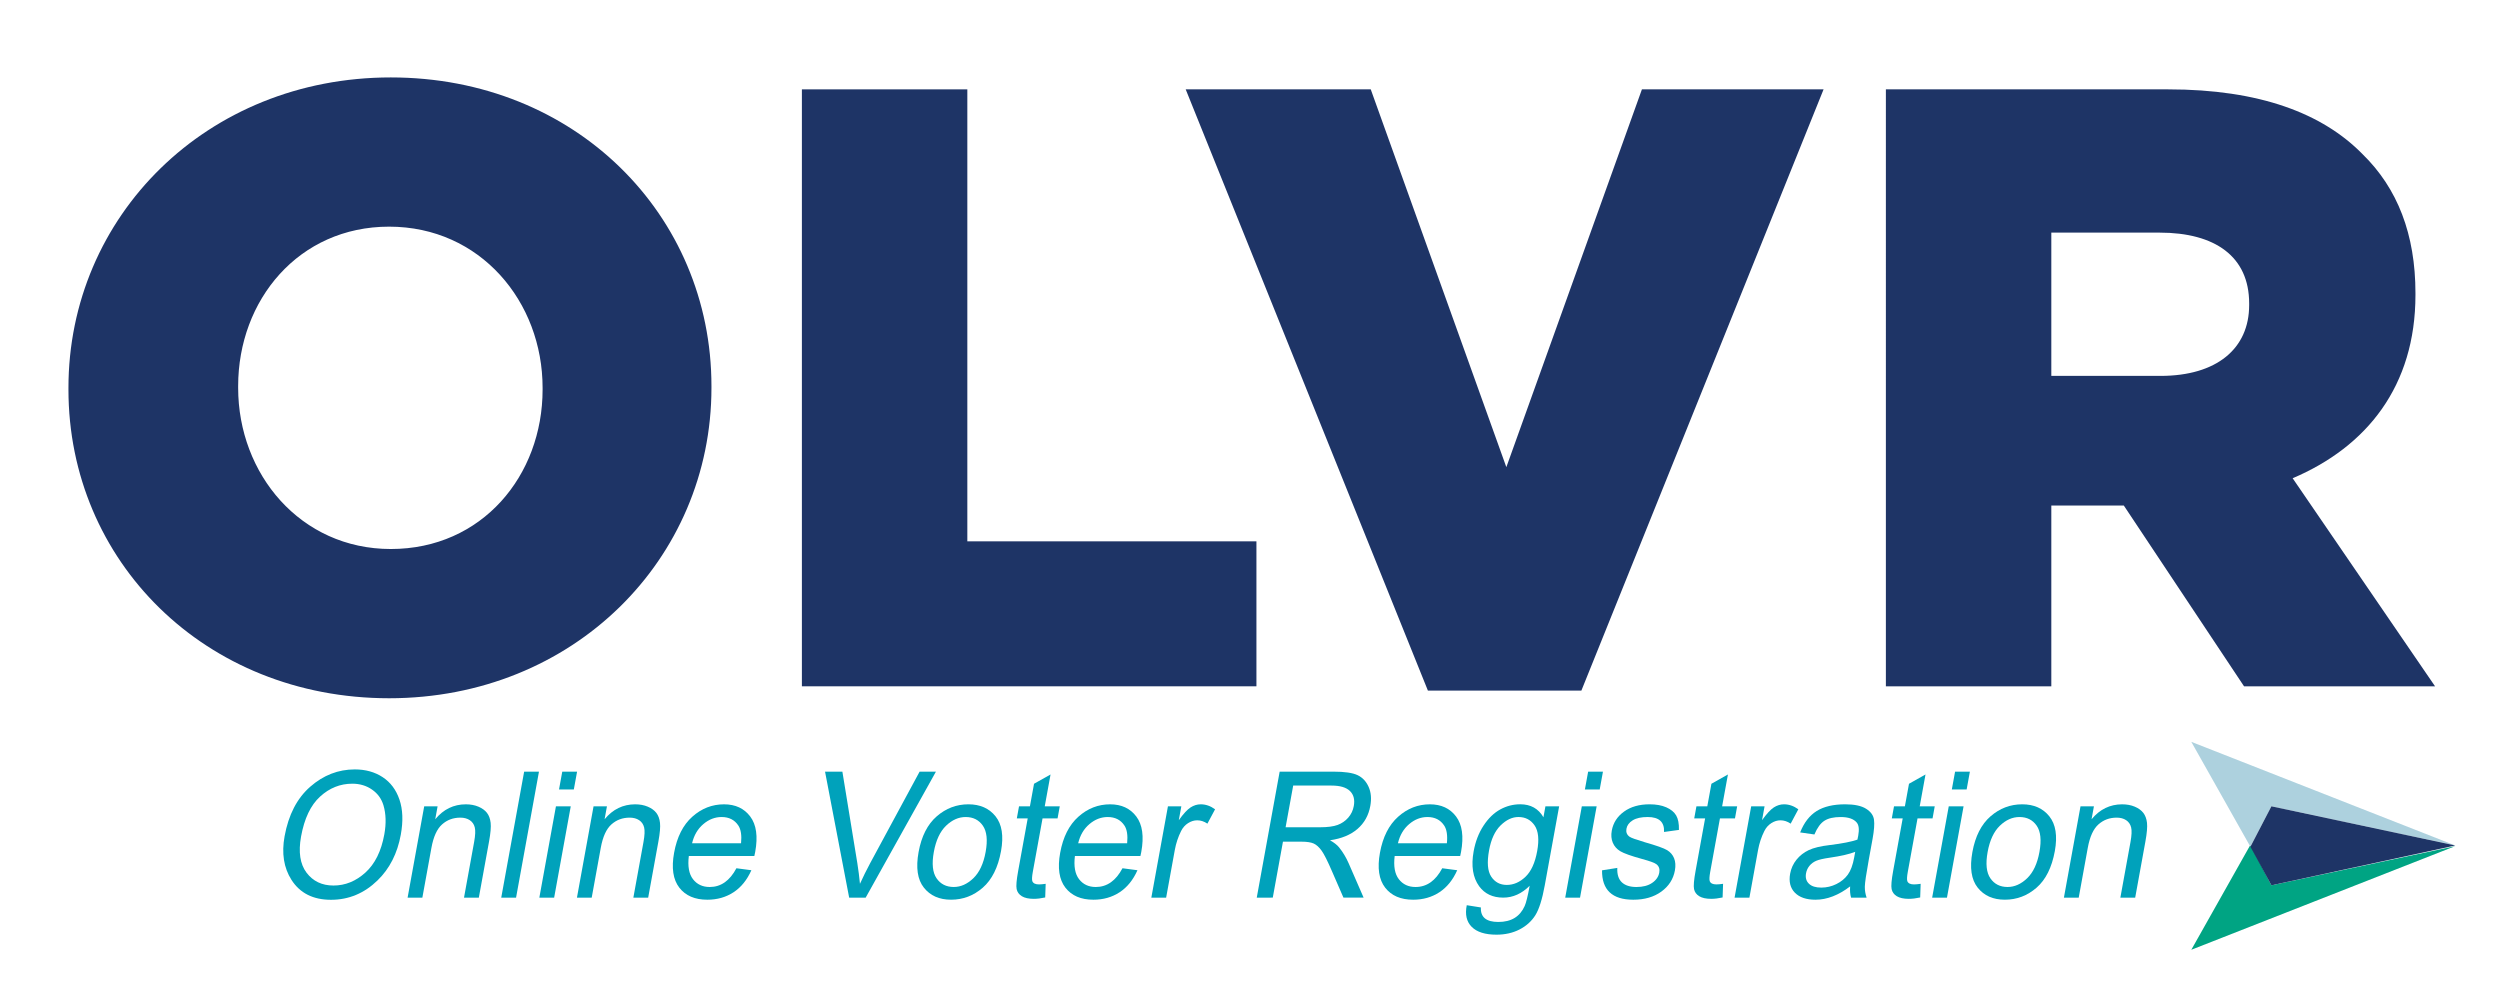 <?xml version="1.0" encoding="utf-8"?>
<!-- Generator: Adobe Illustrator 28.3.0, SVG Export Plug-In . SVG Version: 6.00 Build 0)  -->
<svg version="1.1" id="Layer_1" xmlns="http://www.w3.org/2000/svg" xmlns:xlink="http://www.w3.org/1999/xlink" x="0px" y="0px"
	 width="176.558px" height="70.512px" viewBox="0 0 176.558 70.512" enable-background="new 0 0 176.558 70.512"
	 xml:space="preserve">
<g>
	<path fill="#1E3466" d="M4.834,27.51v-0.12c0-12.105,9.757-21.922,22.766-21.922s22.645,9.696,22.645,21.802v0.121
		c0,12.105-9.756,21.922-22.766,21.922C14.47,49.312,4.834,39.616,4.834,27.51z M38.32,27.51v-0.12
		c0-6.083-4.396-11.383-10.841-11.383c-6.384,0-10.66,5.179-10.66,11.262v0.121c0,6.083,4.397,11.383,10.781,11.383
		C34.044,38.773,38.32,33.593,38.32,27.51z"/>
	<path fill="#1E3466" d="M56.632,6.311h11.684v31.92h20.417v10.238H56.632V6.311z"/>
	<path fill="#1E3466" d="M83.738,6.311h13.069l9.576,26.681l9.575-26.681h12.829l-17.104,42.46h-10.84L83.738,6.311z"/>
	<path fill="#1E3466" d="M133.187,6.311h19.935c6.444,0,10.901,1.687,13.731,4.578c2.47,2.409,3.734,5.661,3.734,9.817v0.12
		c0,6.444-3.433,10.72-8.673,12.949l10.058,14.695h-13.49l-8.492-12.768h-0.12h-4.999v12.768h-11.684V6.311z M152.579,26.547
		c3.975,0,6.264-1.927,6.264-4.999v-0.12c0-3.312-2.409-4.999-6.324-4.999h-7.648v10.118H152.579z"/>
</g>
<g>
	<path fill="#00A2BB" d="M20.098,59.061c0.276-1.518,0.88-2.685,1.811-3.5c0.931-0.815,1.981-1.223,3.149-1.223
		c0.754,0,1.41,0.182,1.965,0.546c0.555,0.364,0.952,0.894,1.188,1.587c0.237,0.694,0.269,1.521,0.094,2.479
		c-0.24,1.319-0.787,2.395-1.64,3.224c-0.939,0.915-2.037,1.372-3.29,1.372c-1.262,0-2.192-0.47-2.791-1.409
		C20.042,61.289,19.879,60.263,20.098,59.061z M21.262,59.076c-0.199,1.097-0.07,1.95,0.386,2.555
		c0.457,0.605,1.091,0.908,1.903,0.908c0.831,0,1.583-0.306,2.257-0.917c0.674-0.611,1.119-1.511,1.334-2.697
		c0.139-0.766,0.118-1.45-0.061-2.053c-0.14-0.462-0.407-0.832-0.806-1.108c-0.398-0.278-0.863-0.417-1.394-0.417
		c-0.854,0-1.613,0.304-2.277,0.912C21.941,56.864,21.494,57.804,21.262,59.076z"/>
	<path fill="#00A2BB" d="M28.786,63.395l1.172-6.447h0.946l-0.166,0.911c0.292-0.354,0.618-0.619,0.979-0.793
		c0.36-0.175,0.754-0.262,1.181-0.262c0.332,0,0.628,0.056,0.89,0.166c0.262,0.111,0.463,0.257,0.603,0.437
		c0.14,0.181,0.227,0.414,0.26,0.702c0.033,0.287-0.004,0.728-0.113,1.323l-0.721,3.964h-1.047l0.714-3.926
		c0.086-0.474,0.102-0.82,0.046-1.039c-0.055-0.219-0.172-0.388-0.352-0.507c-0.181-0.12-0.403-0.18-0.668-0.18
		c-0.504,0-0.934,0.161-1.291,0.48c-0.358,0.32-0.607,0.869-0.749,1.646l-0.641,3.524H28.786z"/>
	<path fill="#00A2BB" d="M35.399,63.395l1.618-8.899h1.047l-1.618,8.899H35.399z"/>
	<path fill="#00A2BB" d="M38.09,63.395l1.172-6.447h1.046l-1.172,6.447H38.09z M39.48,55.753l0.229-1.257h1.046l-0.229,1.257H39.48z
		"/>
	<path fill="#00A2BB" d="M40.746,63.395l1.172-6.447h0.946l-0.166,0.911c0.292-0.354,0.618-0.619,0.979-0.793
		c0.36-0.175,0.754-0.262,1.181-0.262c0.332,0,0.628,0.056,0.89,0.166c0.262,0.111,0.463,0.257,0.603,0.437
		c0.14,0.181,0.227,0.414,0.26,0.702c0.033,0.287-0.004,0.728-0.113,1.323l-0.721,3.964h-1.047l0.714-3.926
		c0.086-0.474,0.102-0.82,0.046-1.039c-0.055-0.219-0.172-0.388-0.352-0.507c-0.181-0.12-0.403-0.18-0.668-0.18
		c-0.504,0-0.934,0.161-1.291,0.48c-0.358,0.32-0.607,0.869-0.749,1.646l-0.641,3.524H40.746z"/>
	<path fill="#00A2BB" d="M52.008,61.319l1.057,0.14c-0.306,0.688-0.727,1.207-1.262,1.557c-0.536,0.35-1.153,0.525-1.851,0.525
		c-0.878,0-1.537-0.284-1.977-0.853c-0.44-0.569-0.563-1.389-0.368-2.461c0.202-1.113,0.63-1.962,1.285-2.546
		c0.654-0.585,1.402-0.877,2.242-0.877c0.802,0,1.419,0.287,1.851,0.862c0.432,0.574,0.549,1.406,0.351,2.495l-0.061,0.291h-4.627
		c-0.089,0.725,0.008,1.27,0.293,1.639c0.284,0.368,0.678,0.552,1.181,0.552C50.911,62.643,51.539,62.202,52.008,61.319z
		 M48.877,59.553h3.459c0.055-0.559-0.01-0.975-0.192-1.251c-0.264-0.4-0.658-0.601-1.179-0.601c-0.47,0-0.901,0.167-1.294,0.501
		C49.278,58.535,49.012,58.986,48.877,59.553z"/>
	<path fill="#00A2BB" d="M59.971,63.395l-1.704-8.899h1.225l1.056,6.464c0.08,0.502,0.141,0.988,0.185,1.458
		c0.222-0.49,0.462-0.975,0.721-1.458l3.492-6.464h1.153l-4.963,8.899H59.971z"/>
	<path fill="#00A2BB" d="M64.874,60.171c0.203-1.112,0.63-1.952,1.281-2.519c0.652-0.566,1.396-0.849,2.237-0.849
		c0.825,0,1.464,0.283,1.917,0.849c0.453,0.567,0.581,1.384,0.387,2.453c-0.21,1.157-0.641,2.019-1.289,2.585
		c-0.649,0.567-1.396,0.85-2.241,0.85c-0.831,0-1.471-0.284-1.92-0.853C64.796,62.119,64.672,61.28,64.874,60.171z M65.95,60.168
		c-0.152,0.835-0.087,1.456,0.195,1.863c0.281,0.407,0.686,0.611,1.213,0.611c0.493,0,0.954-0.206,1.383-0.617
		c0.428-0.412,0.718-1.031,0.868-1.857c0.151-0.83,0.086-1.45-0.197-1.857c-0.282-0.406-0.686-0.61-1.212-0.61
		c-0.499,0-0.961,0.205-1.386,0.614C66.388,58.725,66.1,59.342,65.95,60.168z"/>
	<path fill="#00A2BB" d="M73.849,62.418l-0.033,0.964c-0.302,0.065-0.568,0.097-0.801,0.097c-0.366,0-0.649-0.062-0.849-0.185
		c-0.201-0.124-0.324-0.292-0.368-0.507c-0.044-0.214-0.008-0.641,0.109-1.281l0.674-3.708h-0.769l0.155-0.85h0.769l0.291-1.596
		l1.166-0.656l-0.41,2.252h1.061l-0.155,0.85h-1.061l-0.686,3.769c-0.063,0.349-0.074,0.573-0.031,0.675
		c0.064,0.145,0.219,0.218,0.466,0.218C73.497,62.46,73.653,62.446,73.849,62.418z"/>
	<path fill="#00A2BB" d="M79.274,61.319l1.057,0.14c-0.306,0.688-0.727,1.207-1.262,1.557c-0.536,0.35-1.153,0.525-1.851,0.525
		c-0.878,0-1.537-0.284-1.977-0.853c-0.44-0.569-0.563-1.389-0.368-2.461c0.202-1.113,0.63-1.962,1.285-2.546
		c0.654-0.585,1.402-0.877,2.242-0.877c0.802,0,1.419,0.287,1.851,0.862c0.432,0.574,0.549,1.406,0.351,2.495l-0.061,0.291h-4.627
		c-0.089,0.725,0.008,1.27,0.293,1.639c0.284,0.368,0.678,0.552,1.181,0.552C78.177,62.643,78.805,62.202,79.274,61.319z
		 M76.144,59.553h3.459c0.055-0.559-0.01-0.975-0.192-1.251c-0.264-0.4-0.658-0.601-1.179-0.601c-0.47,0-0.901,0.167-1.294,0.501
		C76.544,58.535,76.279,58.986,76.144,59.553z"/>
	<path fill="#00A2BB" d="M81.311,63.395l1.172-6.447h0.946l-0.178,0.977c0.325-0.453,0.601-0.753,0.83-0.901
		c0.228-0.147,0.468-0.221,0.72-0.221c0.352,0,0.688,0.117,1.011,0.352l-0.541,1.014c-0.232-0.158-0.472-0.236-0.719-0.236
		c-0.223,0-0.438,0.066-0.648,0.2c-0.209,0.133-0.374,0.32-0.493,0.559c-0.208,0.416-0.355,0.86-0.441,1.329l-0.614,3.375H81.311z"
		/>
	<path fill="#00A2BB" d="M88.756,63.395l1.618-8.899h3.795c0.793,0,1.363,0.083,1.71,0.249c0.347,0.165,0.606,0.442,0.778,0.828
		s0.211,0.834,0.119,1.343c-0.122,0.671-0.426,1.215-0.912,1.632c-0.487,0.416-1.132,0.681-1.936,0.794
		c0.289,0.163,0.5,0.328,0.636,0.495c0.275,0.339,0.502,0.717,0.684,1.134l1.055,2.422h-1.424l-0.805-1.851
		c-0.311-0.723-0.555-1.211-0.735-1.462c-0.18-0.251-0.367-0.42-0.562-0.508c-0.195-0.087-0.482-0.13-0.862-0.13h-1.308
		l-0.719,3.952H88.756z M90.793,58.424h2.435c0.531,0,0.945-0.055,1.24-0.164c0.295-0.11,0.545-0.282,0.75-0.516
		c0.204-0.234,0.334-0.508,0.391-0.82c0.082-0.449-0.008-0.802-0.271-1.059c-0.262-0.257-0.696-0.386-1.304-0.386h-2.705
		L90.793,58.424z"/>
	<path fill="#00A2BB" d="M101.856,61.319l1.057,0.14c-0.306,0.688-0.726,1.207-1.262,1.557s-1.152,0.525-1.85,0.525
		c-0.878,0-1.537-0.284-1.977-0.853c-0.44-0.569-0.563-1.389-0.368-2.461c0.202-1.113,0.63-1.962,1.285-2.546
		c0.654-0.585,1.402-0.877,2.241-0.877c0.803,0,1.42,0.287,1.852,0.862c0.432,0.574,0.549,1.406,0.351,2.495l-0.061,0.291h-4.627
		c-0.089,0.725,0.008,1.27,0.293,1.639c0.284,0.368,0.678,0.552,1.181,0.552C100.759,62.643,101.387,62.202,101.856,61.319z
		 M98.726,59.553h3.458c0.056-0.559-0.01-0.975-0.192-1.251c-0.264-0.4-0.657-0.601-1.179-0.601c-0.47,0-0.901,0.167-1.294,0.501
		C99.126,58.535,98.861,58.986,98.726,59.553z"/>
	<path fill="#00A2BB" d="M103.587,63.929l0.997,0.158c-0.016,0.346,0.08,0.604,0.286,0.772c0.207,0.169,0.521,0.253,0.944,0.253
		c0.46,0,0.843-0.094,1.15-0.282s0.545-0.468,0.712-0.841c0.103-0.227,0.221-0.704,0.354-1.433
		c-0.278,0.277-0.573,0.486-0.883,0.626c-0.311,0.141-0.639,0.211-0.985,0.211c-0.74,0-1.306-0.267-1.698-0.801
		c-0.448-0.615-0.578-1.438-0.391-2.47c0.126-0.693,0.359-1.297,0.7-1.815c0.342-0.519,0.734-0.899,1.18-1.142
		c0.445-0.243,0.916-0.364,1.414-0.364c0.367,0,0.686,0.076,0.96,0.229c0.272,0.153,0.499,0.382,0.675,0.688l0.14-0.771h0.969
		l-1.014,5.572c-0.18,0.992-0.404,1.699-0.669,2.122c-0.268,0.423-0.639,0.757-1.115,1.002c-0.478,0.245-1.019,0.367-1.626,0.367
		c-0.802,0-1.386-0.185-1.751-0.552C103.571,65.091,103.456,64.581,103.587,63.929z M105.162,60.056
		c-0.154,0.849-0.104,1.467,0.154,1.856c0.257,0.389,0.623,0.584,1.099,0.584s0.915-0.19,1.317-0.572
		c0.402-0.381,0.679-0.988,0.829-1.819c0.148-0.812,0.087-1.416-0.184-1.812c-0.271-0.395-0.65-0.593-1.141-0.593
		c-0.438,0-0.857,0.198-1.26,0.593C105.575,58.69,105.303,59.277,105.162,60.056z"/>
	<path fill="#00A2BB" d="M110.541,63.395l1.172-6.447h1.047l-1.173,6.447H110.541z M111.931,55.753l0.229-1.257h1.046l-0.229,1.257
		H111.931z"/>
	<path fill="#00A2BB" d="M113.141,61.465l1.078-0.17c-0.021,0.455,0.085,0.793,0.319,1.016c0.234,0.221,0.579,0.332,1.033,0.332
		c0.455,0,0.824-0.096,1.107-0.289c0.284-0.192,0.452-0.435,0.506-0.731c0.046-0.255-0.024-0.454-0.212-0.595
		c-0.13-0.097-0.464-0.218-1.002-0.364c-0.777-0.214-1.289-0.397-1.538-0.547c-0.248-0.149-0.425-0.35-0.531-0.601
		c-0.106-0.25-0.131-0.536-0.072-0.856c0.1-0.55,0.388-0.997,0.864-1.341c0.475-0.344,1.078-0.516,1.809-0.516
		c0.461,0,0.852,0.07,1.175,0.212c0.324,0.142,0.556,0.332,0.698,0.571c0.141,0.238,0.207,0.581,0.197,1.025l-1.052,0.146
		c0.033-0.704-0.352-1.056-1.153-1.056c-0.456,0-0.809,0.077-1.061,0.233c-0.251,0.154-0.398,0.354-0.442,0.596
		c-0.043,0.237,0.029,0.424,0.218,0.562c0.114,0.081,0.471,0.209,1.071,0.387c0.826,0.235,1.354,0.422,1.585,0.562
		c0.229,0.14,0.395,0.331,0.492,0.572c0.098,0.241,0.117,0.528,0.057,0.861c-0.112,0.616-0.433,1.114-0.96,1.496
		c-0.527,0.381-1.187,0.572-1.979,0.572C113.862,63.541,113.127,62.848,113.141,61.465z"/>
	<path fill="#00A2BB" d="M121.689,62.418l-0.033,0.964c-0.302,0.065-0.568,0.097-0.801,0.097c-0.366,0-0.648-0.062-0.85-0.185
		c-0.201-0.124-0.323-0.292-0.367-0.507c-0.044-0.214-0.008-0.641,0.109-1.281l0.674-3.708h-0.769l0.155-0.85h0.768l0.291-1.596
		l1.166-0.656l-0.41,2.252h1.061l-0.154,0.85h-1.061l-0.686,3.769c-0.063,0.349-0.074,0.573-0.03,0.675
		c0.063,0.145,0.219,0.218,0.466,0.218C121.337,62.46,121.494,62.446,121.689,62.418z"/>
	<path fill="#00A2BB" d="M122.501,63.395l1.173-6.447h0.945l-0.178,0.977c0.325-0.453,0.602-0.753,0.83-0.901
		c0.229-0.147,0.469-0.221,0.721-0.221c0.352,0,0.688,0.117,1.011,0.352l-0.541,1.014c-0.231-0.158-0.472-0.236-0.719-0.236
		c-0.223,0-0.438,0.066-0.648,0.2c-0.209,0.133-0.374,0.32-0.493,0.559c-0.209,0.416-0.355,0.86-0.441,1.329l-0.613,3.375H122.501z"
		/>
	<path fill="#00A2BB" d="M130.662,62.6c-0.408,0.312-0.816,0.546-1.225,0.704s-0.816,0.237-1.225,0.237
		c-0.646,0-1.13-0.166-1.455-0.498c-0.323-0.333-0.434-0.779-0.332-1.342c0.068-0.372,0.218-0.701,0.451-0.99
		c0.231-0.287,0.52-0.511,0.862-0.673c0.343-0.162,0.839-0.282,1.489-0.358c0.874-0.107,1.523-0.234,1.949-0.382l0.058-0.279
		c0.08-0.441,0.044-0.751-0.108-0.929c-0.215-0.258-0.592-0.388-1.133-0.388c-0.489,0-0.87,0.086-1.144,0.26
		c-0.273,0.172-0.511,0.497-0.711,0.972l-1.006-0.145c0.273-0.693,0.663-1.196,1.169-1.512c0.505-0.315,1.176-0.473,2.012-0.473
		c0.65,0,1.141,0.104,1.473,0.312c0.333,0.208,0.52,0.467,0.561,0.774c0.042,0.308,0.009,0.756-0.099,1.347l-0.265,1.457
		c-0.186,1.021-0.28,1.663-0.283,1.927c-0.003,0.265,0.039,0.523,0.126,0.774h-1.096C130.662,63.172,130.64,62.907,130.662,62.6z
		 M131.021,60.16c-0.414,0.161-1.011,0.299-1.79,0.412c-0.454,0.065-0.775,0.138-0.967,0.222c-0.19,0.083-0.349,0.2-0.473,0.352
		c-0.125,0.152-0.206,0.327-0.242,0.525c-0.056,0.308,0.011,0.553,0.201,0.737c0.188,0.185,0.48,0.277,0.875,0.277
		c0.375,0,0.73-0.083,1.066-0.249c0.336-0.166,0.606-0.388,0.808-0.665c0.203-0.278,0.353-0.681,0.449-1.212L131.021,60.16z"/>
	<path fill="#00A2BB" d="M135.643,62.418l-0.033,0.964c-0.302,0.065-0.568,0.097-0.801,0.097c-0.366,0-0.648-0.062-0.85-0.185
		c-0.201-0.124-0.323-0.292-0.367-0.507c-0.044-0.214-0.008-0.641,0.109-1.281l0.674-3.708h-0.769l0.155-0.85h0.768l0.291-1.596
		l1.166-0.656l-0.41,2.252h1.061l-0.154,0.85h-1.061l-0.686,3.769c-0.063,0.349-0.074,0.573-0.03,0.675
		c0.063,0.145,0.219,0.218,0.466,0.218C135.29,62.46,135.447,62.446,135.643,62.418z"/>
	<path fill="#00A2BB" d="M136.455,63.395l1.172-6.447h1.047l-1.173,6.447H136.455z M137.845,55.753l0.229-1.257h1.046l-0.229,1.257
		H137.845z"/>
	<path fill="#00A2BB" d="M139.297,60.171c0.202-1.112,0.63-1.952,1.28-2.519c0.652-0.566,1.397-0.849,2.237-0.849
		c0.826,0,1.465,0.283,1.917,0.849c0.453,0.567,0.581,1.384,0.388,2.453c-0.211,1.157-0.641,2.019-1.289,2.585
		c-0.649,0.567-1.396,0.85-2.24,0.85c-0.831,0-1.471-0.284-1.92-0.853C139.219,62.119,139.096,61.28,139.297,60.171z
		 M140.373,60.168c-0.152,0.835-0.087,1.456,0.195,1.863c0.281,0.407,0.686,0.611,1.213,0.611c0.493,0,0.954-0.206,1.383-0.617
		c0.429-0.412,0.718-1.031,0.868-1.857c0.15-0.83,0.086-1.45-0.196-1.857c-0.282-0.406-0.687-0.61-1.213-0.61
		c-0.499,0-0.961,0.205-1.386,0.614C140.812,58.725,140.523,59.342,140.373,60.168z"/>
	<path fill="#00A2BB" d="M145.76,63.395l1.172-6.447h0.947l-0.166,0.911c0.292-0.354,0.618-0.619,0.979-0.793
		c0.36-0.175,0.755-0.262,1.181-0.262c0.332,0,0.629,0.056,0.891,0.166c0.262,0.111,0.463,0.257,0.603,0.437
		c0.14,0.181,0.227,0.414,0.261,0.702c0.032,0.287-0.005,0.728-0.113,1.323l-0.721,3.964h-1.047l0.714-3.926
		c0.086-0.474,0.102-0.82,0.046-1.039c-0.055-0.219-0.172-0.388-0.352-0.507c-0.181-0.12-0.403-0.18-0.669-0.18
		c-0.504,0-0.933,0.161-1.29,0.48c-0.358,0.32-0.607,0.869-0.749,1.646l-0.641,3.524H145.76z"/>
</g>
<polygon fill="#00A483" points="173.398,59.756 154.757,67.076 158.931,59.666 160.414,62.523 "/>
<polygon fill="#ADD1DE" points="173.398,59.711 154.757,52.391 158.931,59.8 160.414,56.944 "/>
<polygon fill="#1E3466" points="160.414,62.523 158.931,59.8 160.414,56.944 173.398,59.711 "/>
</svg>
